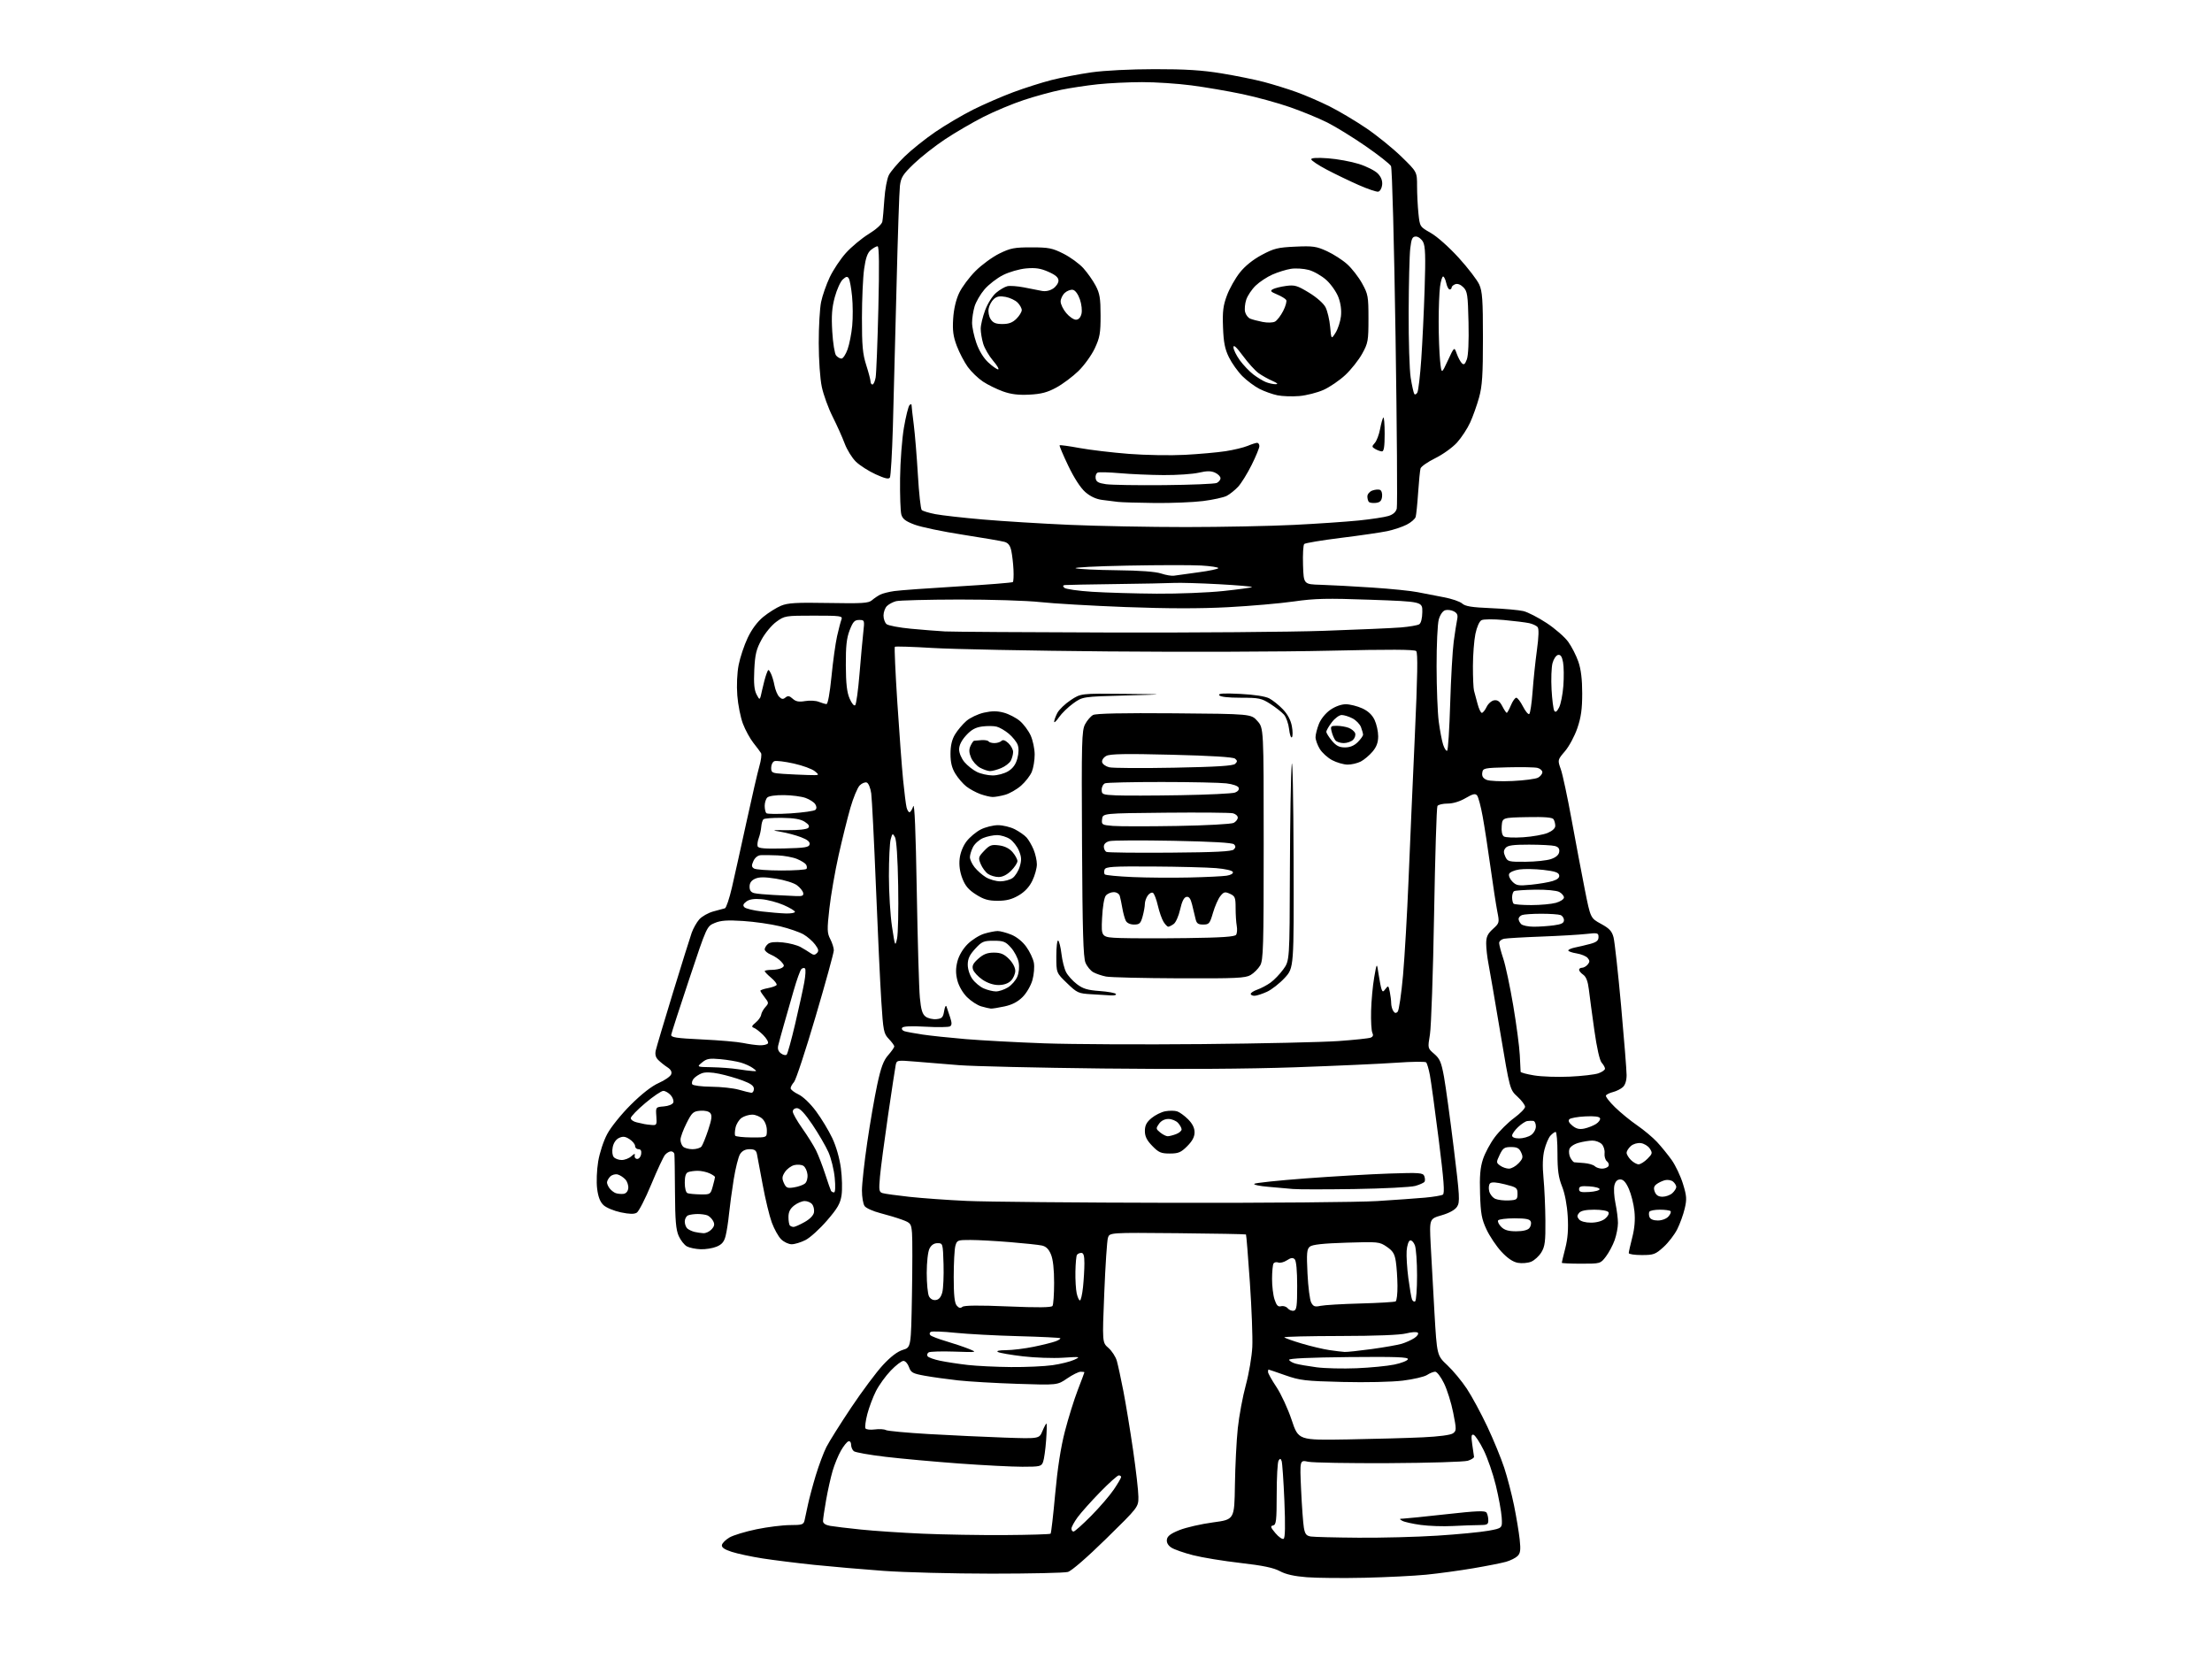 <?xml version="1.0" encoding="UTF-8" standalone="no"?>
<svg 
  version="1.1" 
  xmlns="http://www.w3.org/2000/svg" 
  xmlns:xlink="http://www.w3.org/1999/xlink" 
  xmlns:svg="http://www.w3.org/2000/svg"
  xmlns:rdf="http://www.w3.org/1999/02/22-rdf-syntax-ns#"
  xmlns:cc="http://creativecommons.org/ns#"
  xmlns:dc="http://purl.org/dc/elements/1.1/"
  viewBox="0 0 1024 768"
  width="1024"
  height="768"
>
<style>svg {background-color: white; }</style>"
<path stroke="none" fill="black" fill-rule="evenodd" d="M631.75,730.39C621.71,730.62 609.67,730.51 605.00,730.15C599.17,729.70 595.25,728.82 592.50,727.34C589.58,725.76 584.63,724.73 574.23,723.54C566.38,722.64 556.51,721.03 552.30,719.95C548.08,718.87 543.56,717.29 542.25,716.43C540.71,715.42 539.99,714.11 540.19,712.69C540.42,711.08 541.97,709.92 546.08,708.29C549.15,707.08 556.11,705.49 561.55,704.76C571.44,703.44 571.44,703.44 571.68,687.47C571.81,678.69 572.41,666.86 573.01,661.18C573.61,655.51 575.28,646.51 576.73,641.18C578.17,635.86 579.52,627.90 579.73,623.50C579.94,619.10 579.43,605.66 578.60,593.64C577.78,581.61 576.97,571.64 576.80,571.47C576.64,571.31 562.36,571.05 545.07,570.88C513.64,570.59 513.64,570.59 512.89,573.04C512.47,574.39 511.71,585.85 511.20,598.50C510.26,621.50 510.26,621.50 513.14,624.00C514.72,625.38 516.47,628.08 517.02,630.00C517.56,631.92 518.93,638.23 520.05,644.00C521.17,649.77 523.19,662.08 524.54,671.34C525.89,680.61 527.00,690.32 527.00,692.94C527.00,697.69 527.00,697.69 512.10,712.30C503.27,720.96 496.05,727.23 494.35,727.70C492.78,728.14 476.88,728.49 459.00,728.49C441.12,728.48 418.62,727.90 409.00,727.20C399.38,726.50 384.98,725.25 377.00,724.43C369.02,723.60 358.23,722.25 353.00,721.44C347.77,720.62 341.34,719.24 338.70,718.38C335.30,717.27 333.98,716.33 334.20,715.21C334.37,714.33 335.95,712.76 337.72,711.73C339.48,710.70 345.11,709.00 350.21,707.94C355.32,706.89 362.30,706.02 365.73,706.01C371.37,706.00 372.01,705.79 372.47,703.75C372.75,702.51 373.46,699.25 374.03,696.50C374.61,693.75 376.23,687.68 377.64,683.01C379.06,678.34 381.27,672.43 382.56,669.87C383.86,667.32 389.04,659.07 394.08,651.54C399.13,644.01 405.71,635.18 408.72,631.93C412.33,628.03 415.48,625.64 417.97,624.89C421.74,623.76 421.74,623.76 422.17,599.63C422.40,586.36 422.42,573.41 422.20,570.85C421.83,566.43 421.61,566.13 417.66,564.66C415.37,563.81 410.80,562.43 407.51,561.59C404.22,560.75 400.95,559.29 400.26,558.34C399.57,557.39 399.01,554.12 399.02,551.06C399.03,548.00 400.12,538.08 401.45,529.00C402.77,519.92 404.87,507.82 406.10,502.09C407.83,494.05 408.99,490.94 411.17,488.46C412.73,486.69 414.00,484.87 414.00,484.42C414.00,483.98 412.86,482.42 411.47,480.96C409.10,478.49 408.87,477.36 407.98,463.41C407.45,455.21 406.33,431.24 405.48,410.14C404.63,389.04 403.65,369.76 403.32,367.30C402.97,364.80 402.07,362.58 401.27,362.27C400.48,361.97 399.00,362.57 397.97,363.61C396.95,364.65 395.01,369.32 393.66,374.00C392.32,378.68 389.86,388.57 388.20,396.00C386.54,403.43 384.63,414.46 383.95,420.52C382.84,430.35 382.89,431.88 384.35,434.72C385.26,436.47 386.00,438.82 386.00,439.93C386.00,441.05 382.21,454.84 377.57,470.57C372.94,486.31 368.44,499.96 367.57,500.92C366.71,501.88 366.00,503.16 366.00,503.78C366.00,504.40 367.63,505.68 369.63,506.63C371.77,507.65 375.11,510.84 377.77,514.43C380.25,517.77 383.63,523.35 385.27,526.83C387.09,530.68 388.66,536.17 389.28,540.85C389.84,545.09 389.97,550.68 389.58,553.29C389.01,557.15 387.74,559.35 382.81,565.06C379.47,568.93 375.02,572.97 372.91,574.04C370.80,575.12 367.92,576.00 366.49,576.00C365.07,576.00 362.87,574.96 361.60,573.69C360.32,572.42 358.39,568.93 357.29,565.94C356.19,562.95 354.29,555.10 353.08,548.50C351.86,541.90 350.66,535.49 350.41,534.25C350.07,532.53 349.27,532.00 347.00,532.00C345.03,532.00 343.57,532.75 342.61,534.25C341.82,535.49 340.49,540.77 339.65,546.00C338.81,551.23 337.84,558.42 337.48,562.00C337.13,565.58 336.42,570.13 335.91,572.13C335.22,574.87 334.19,576.10 331.74,577.11C329.96,577.86 326.62,578.40 324.33,578.31C322.04,578.23 319.19,577.64 318.00,577.00C316.81,576.36 315.09,574.19 314.19,572.17C312.91,569.28 312.54,564.98 312.47,552.00C312.42,542.92 312.30,534.94 312.19,534.25C312.09,533.56 311.38,533.00 310.62,533.00C309.86,533.00 308.63,533.72 307.87,534.60C307.12,535.48 304.25,541.63 301.50,548.26C298.75,554.89 295.73,560.79 294.80,561.37C293.59,562.13 291.44,562.08 287.38,561.23C284.24,560.57 280.64,559.07 279.39,557.90C277.81,556.41 276.90,554.07 276.43,550.27C276.04,547.19 276.26,541.68 276.91,537.71C277.58,533.68 279.38,528.18 281.11,524.95C282.79,521.79 287.62,515.80 292.01,511.43C297.06,506.40 301.72,502.77 304.96,501.34C307.74,500.11 310.32,498.32 310.69,497.37C311.14,496.19 310.60,495.15 308.95,494.07C307.62,493.21 305.74,491.71 304.76,490.73C303.51,489.50 303.15,488.15 303.58,486.23C303.92,484.73 307.50,472.70 311.54,459.50C315.59,446.30 319.48,433.85 320.20,431.82C320.91,429.80 322.49,427.01 323.69,425.63C324.90,424.25 327.83,422.59 330.19,421.94C332.56,421.30 334.99,420.64 335.58,420.48C336.18,420.32 337.64,415.99 338.83,410.85C340.02,405.71 343.05,392.05 345.57,380.50C348.08,368.95 350.77,357.31 351.55,354.63C352.33,351.95 352.66,349.25 352.30,348.63C351.93,348.01 350.35,345.89 348.78,343.92C347.22,341.95 345.03,337.96 343.93,335.05C342.82,332.14 341.65,326.25 341.32,321.95C340.96,317.26 341.21,311.60 341.94,307.82C342.62,304.34 344.50,298.71 346.12,295.29C348.00,291.32 350.61,287.81 353.36,285.56C355.72,283.63 359.40,281.32 361.52,280.43C364.72,279.09 368.56,278.87 383.61,279.14C399.22,279.42 402.09,279.24 403.66,277.86C404.67,276.98 406.40,275.81 407.50,275.26C408.60,274.71 411.52,273.97 414.00,273.62C416.48,273.26 429.71,272.30 443.42,271.48C457.13,270.66 468.59,269.75 468.88,269.45C469.18,269.15 469.31,266.57 469.17,263.70C469.03,260.84 468.58,256.93 468.17,255.01C467.63,252.49 466.74,251.33 464.96,250.83C463.61,250.45 454.93,248.97 445.69,247.53C436.44,246.10 426.43,244.01 423.44,242.89C419.22,241.31 417.83,240.26 417.25,238.18C416.84,236.71 416.58,229.16 416.67,221.40C416.76,213.65 417.57,203.08 418.46,197.91C419.35,192.74 420.51,188.09 421.04,187.56C421.65,186.95 422.00,186.98 422.00,187.64C422.00,188.21 422.45,192.24 423.01,196.59C423.56,200.94 424.42,211.41 424.92,219.86C425.41,228.31 426.21,235.61 426.69,236.09C427.18,236.58 430.03,237.44 433.04,238.02C436.04,238.59 445.93,239.71 455.00,240.49C464.07,241.28 482.07,242.39 494.99,242.96C507.90,243.53 532.20,243.99 548.99,243.99C565.77,243.98 588.27,243.53 599.00,242.99C609.73,242.46 623.23,241.53 629.00,240.95C634.77,240.36 640.96,239.42 642.75,238.86C644.91,238.19 646.21,237.03 646.61,235.42C646.94,234.08 646.69,198.26 646.04,155.80C645.38,112.28 644.46,77.85 643.93,76.87C643.41,75.91 638.16,71.77 632.25,67.69C626.34,63.60 618.32,58.65 614.42,56.70C610.53,54.75 602.78,51.56 597.20,49.62C591.62,47.67 581.70,44.95 575.16,43.57C568.62,42.19 558.01,40.37 551.58,39.53C545.16,38.69 534.86,38.01 528.70,38.02C522.54,38.03 513.34,38.47 508.24,39.01C503.15,39.55 495.50,40.70 491.24,41.57C486.99,42.44 479.23,44.56 474.00,46.29C468.77,48.01 460.31,51.55 455.18,54.16C450.06,56.77 442.08,61.43 437.45,64.51C432.81,67.59 426.35,72.67 423.09,75.80C417.97,80.71 417.08,82.12 416.60,86.00C416.30,88.47 415.59,109.62 415.02,133.00C414.45,156.38 413.69,185.49 413.34,197.69C412.98,209.90 412.36,220.41 411.96,221.07C411.43,221.93 409.63,221.52 405.36,219.57C402.14,218.10 398.04,215.48 396.25,213.75C394.46,212.02 392.10,208.22 391.02,205.31C389.93,202.40 387.42,196.81 385.44,192.88C383.46,188.95 381.21,182.75 380.44,179.12C379.63,175.31 379.03,166.67 379.02,158.80C379.01,151.26 379.50,142.71 380.11,139.80C380.71,136.88 382.51,131.74 384.10,128.36C385.70,124.98 389.06,119.92 391.58,117.12C394.11,114.31 398.84,110.37 402.10,108.35C405.63,106.18 408.21,103.84 408.46,102.60C408.68,101.44 409.11,96.79 409.40,92.26C409.70,87.73 410.63,82.69 411.48,81.05C412.32,79.41 415.58,75.56 418.72,72.50C421.86,69.43 428.27,64.30 432.97,61.09C437.66,57.88 445.55,53.23 450.50,50.75C455.45,48.28 463.77,44.66 469.00,42.71C474.23,40.76 482.23,38.21 486.78,37.05C491.33,35.89 499.66,34.29 505.28,33.49C511.28,32.64 523.34,32.03 534.50,32.02C548.75,32.00 556.50,32.49 565.50,33.97C572.10,35.05 580.95,36.85 585.17,37.96C589.39,39.08 596.14,41.17 600.17,42.62C604.20,44.07 611.10,47.05 615.50,49.25C619.90,51.45 627.55,56.00 632.50,59.36C637.45,62.72 644.76,68.64 648.75,72.52C656.00,79.57 656.00,79.57 656.00,86.14C656.00,89.75 656.29,95.47 656.64,98.84C657.28,104.96 657.29,104.97 662.39,107.86C665.30,109.51 670.85,114.46 675.28,119.33C679.56,124.04 683.83,129.61 684.78,131.70C686.22,134.90 686.50,138.80 686.50,156.50C686.50,173.61 686.17,178.70 684.71,184.00C683.72,187.57 681.86,192.80 680.57,195.62C679.28,198.44 676.55,202.59 674.51,204.86C672.46,207.13 667.92,210.39 664.42,212.11C660.92,213.84 657.85,215.98 657.60,216.87C657.35,217.77 656.85,222.78 656.50,228.00C656.15,233.22 655.63,238.30 655.36,239.27C655.08,240.24 653.20,241.87 651.18,242.89C649.15,243.92 645.12,245.26 642.21,245.88C639.29,246.49 629.64,247.90 620.75,249.00C611.87,250.10 604.22,251.38 603.76,251.84C603.30,252.30 603.05,256.69 603.21,261.59C603.50,270.50 603.50,270.50 611.50,270.72C615.90,270.85 626.58,271.42 635.23,272.00C643.89,272.57 653.34,273.53 656.23,274.13C659.13,274.73 664.54,275.77 668.26,276.46C671.97,277.14 675.85,278.46 676.87,279.38C678.30,280.68 681.33,281.17 690.11,281.53C696.38,281.79 703.17,282.40 705.22,282.89C707.26,283.38 712.10,285.86 715.98,288.42C719.86,290.97 724.35,294.88 725.96,297.10C727.57,299.33 729.69,303.47 730.67,306.32C731.89,309.87 732.45,314.49 732.45,321.00C732.45,328.25 731.92,332.06 730.19,337.11C728.95,340.75 726.37,345.54 724.47,347.76C721.02,351.80 721.02,351.80 722.56,356.15C723.40,358.54 725.65,369.05 727.55,379.50C729.46,389.95 732.20,404.47 733.65,411.77C736.29,425.03 736.29,425.03 741.15,427.68C745.02,429.78 746.20,431.05 746.95,433.91C747.47,435.89 749.05,450.15 750.45,465.60C751.85,481.06 753.00,495.50 753.00,497.70C753.00,500.23 752.36,502.27 751.25,503.27C750.29,504.13 748.26,505.15 746.74,505.53C745.22,505.91 743.74,506.62 743.44,507.10C743.14,507.58 745.03,510.04 747.63,512.57C750.23,515.10 754.86,518.89 757.93,520.99C760.99,523.09 765.11,526.54 767.08,528.65C769.05,530.77 772.10,534.52 773.87,537.00C775.63,539.47 777.97,544.41 779.08,547.99C780.82,553.63 780.93,555.14 779.90,559.49C779.26,562.25 777.70,566.55 776.44,569.06C775.18,571.57 772.32,575.29 770.07,577.31C766.33,580.70 765.50,581.00 760.00,581.00C756.70,581.00 754.00,580.59 754.00,580.08C754.00,579.58 754.73,576.32 755.62,572.85C756.71,568.58 757.04,564.63 756.62,560.67C756.29,557.45 755.13,552.83 754.06,550.41C752.68,547.28 751.52,546.00 750.08,546.00C748.70,546.00 747.82,546.87 747.36,548.70C746.99,550.19 747.20,553.93 747.84,557.01C748.48,560.10 749.00,564.22 749.00,566.18C749.00,568.14 748.32,571.69 747.48,574.06C746.64,576.42 744.82,579.86 743.43,581.68C740.90,585.00 740.90,585.00 731.95,585.00C727.03,585.00 723.00,584.81 723.00,584.58C723.00,584.35 723.73,581.31 724.62,577.83C725.77,573.34 726.10,569.03 725.74,563.00C725.42,557.75 724.42,552.48 723.11,549.21C721.46,545.07 721.00,541.77 721.00,533.96C721.00,528.48 720.62,524.00 720.15,524.00C719.69,524.00 718.60,524.79 717.73,525.75C716.86,526.71 715.61,529.65 714.95,532.28C714.14,535.52 714.00,539.72 714.53,545.28C714.96,549.80 715.36,558.67 715.41,565.00C715.49,574.72 715.20,577.00 713.56,579.71C712.49,581.47 710.36,583.44 708.83,584.07C707.28,584.71 704.50,584.94 702.62,584.59C700.34,584.16 697.82,582.44 695.01,579.40C692.71,576.90 689.62,572.30 688.16,569.18C685.90,564.35 685.45,561.87 685.16,552.67C684.90,544.52 685.23,540.57 686.50,536.67C687.42,533.83 689.90,529.20 692.02,526.39C694.13,523.58 698.14,519.60 700.93,517.55C703.72,515.50 706.00,513.17 706.00,512.36C706.00,511.56 704.42,509.45 702.48,507.67C698.96,504.45 698.96,504.45 694.53,477.98C692.09,463.41 689.62,449.08 689.05,446.11C688.47,443.15 688.00,438.96 688.00,436.81C688.00,433.70 688.64,432.30 691.10,430.06C694.15,427.27 694.17,427.16 693.13,421.87C692.55,418.92 691.14,409.75 690.00,401.50C688.86,393.25 687.23,382.68 686.38,378.01C685.54,373.34 684.37,368.94 683.79,368.24C682.95,367.23 681.84,367.49 678.44,369.48C675.78,371.04 672.61,372.00 670.13,372.00C667.92,372.00 665.81,372.50 665.43,373.12C665.04,373.74 664.35,396.35 663.88,423.37C663.41,450.39 662.54,475.37 661.96,478.88C660.90,485.27 660.90,485.27 663.95,487.88C666.54,490.10 667.24,491.74 668.47,498.50C669.26,502.90 671.30,517.70 672.98,531.40C675.76,554.00 675.90,556.51 674.51,558.62C673.55,560.10 670.93,561.55 667.35,562.59C661.72,564.22 661.72,564.22 662.29,575.86C662.61,582.26 663.40,596.50 664.04,607.50C665.21,627.50 665.21,627.50 670.02,632.00C672.66,634.48 676.73,639.38 679.06,642.91C681.39,646.43 685.64,654.31 688.52,660.41C691.39,666.51 694.92,675.10 696.36,679.50C697.80,683.90 699.85,691.77 700.91,697.00C701.97,702.23 703.13,709.24 703.50,712.60C704.03,717.50 703.84,719.01 702.55,720.31C701.66,721.20 699.26,722.40 697.22,722.99C695.17,723.57 688.33,724.93 682.00,726.00C675.67,727.08 665.89,728.41 660.25,728.97C654.62,729.52 641.79,730.16 631.75,730.39zM594.23,712.36C594.94,711.92 595.05,706.25 594.58,694.77C594.19,685.45 593.61,677.16 593.30,676.33C592.83,675.11 592.56,675.08 591.88,676.17C591.41,676.90 591.02,683.88 591.02,691.68C591.00,704.04 590.79,705.89 589.35,706.18C587.98,706.45 588.16,707.04 590.44,709.75C591.95,711.54 593.65,712.71 594.23,712.36zM628.85,711.85C639.49,711.93 655.92,711.51 665.35,710.90C674.78,710.30 685.42,709.28 689.00,708.63C695.50,707.45 695.50,707.45 695.18,702.47C695.00,699.74 693.79,693.07 692.47,687.65C691.16,682.24 688.60,674.84 686.79,671.22C684.98,667.60 682.90,664.44 682.17,664.21C681.13,663.87 680.99,664.83 681.54,668.64C681.92,671.31 682.30,673.90 682.37,674.39C682.44,674.87 681.15,675.70 679.50,676.22C677.85,676.74 661.42,677.24 643.00,677.33C624.58,677.42 607.74,677.13 605.59,676.68C601.69,675.85 601.69,675.85 602.32,689.68C602.67,697.28 603.25,705.16 603.60,707.20C604.12,710.20 604.73,710.97 606.87,711.30C608.32,711.52 618.21,711.77 628.85,711.85zM465.17,710.63C476.54,710.56 486.07,710.27 486.35,709.99C486.63,709.71 487.58,701.44 488.47,691.62C489.55,679.78 491.06,670.01 492.97,662.63C494.55,656.51 497.23,647.91 498.92,643.52C500.62,639.14 502.00,635.42 502.00,635.27C502.00,635.12 501.21,635.01 500.25,635.02C499.29,635.03 496.48,636.43 494.00,638.13C489.50,641.23 489.50,641.23 471.00,640.62C460.82,640.29 448.45,639.57 443.50,639.02C438.55,638.47 431.64,637.51 428.15,636.88C422.51,635.86 421.69,635.42 420.80,632.87C420.25,631.29 419.10,630.00 418.23,630.00C417.37,630.00 414.72,632.02 412.35,634.50C409.97,636.97 406.90,641.24 405.51,643.98C404.12,646.72 402.32,651.51 401.51,654.61C400.70,657.72 400.32,660.70 400.65,661.24C400.99,661.79 402.93,662.00 404.96,661.73C407.00,661.46 409.31,661.59 410.08,662.02C410.86,662.45 419.82,663.28 430.00,663.87C440.18,664.45 455.83,665.19 464.79,665.50C481.08,666.06 481.08,666.06 482.55,662.53C483.36,660.59 484.21,659.00 484.44,659.00C484.66,659.00 484.59,662.49 484.28,666.75C483.97,671.01 483.34,675.51 482.88,676.75C482.11,678.85 481.46,679.00 473.27,679.00C468.45,679.00 455.27,678.32 444.00,677.50C432.73,676.67 417.43,675.29 410.00,674.41C402.57,673.54 395.94,672.36 395.25,671.79C394.56,671.22 394.00,669.87 394.00,668.79C394.00,667.67 393.46,667.01 392.75,667.24C392.06,667.47 390.49,669.42 389.27,671.58C388.04,673.73 386.32,677.94 385.44,680.91C384.57,683.89 383.21,689.97 382.43,694.41C381.64,698.86 381.00,703.24 381.00,704.14C381.00,705.20 382.14,705.98 384.25,706.36C386.04,706.68 392.45,707.45 398.50,708.07C404.55,708.70 417.38,709.56 427.00,709.98C436.62,710.41 453.80,710.70 465.17,710.63zM496.97,709.00C497.50,709.00 501.16,705.74 505.10,701.76C509.05,697.78 513.79,692.27 515.64,689.52C517.49,686.77 519.00,684.18 519.00,683.76C519.00,683.34 518.51,683.00 517.91,683.00C517.31,683.00 513.41,686.49 509.26,690.75C505.10,695.01 500.42,700.26 498.85,702.40C497.28,704.55 496.00,706.91 496.00,707.65C496.00,708.39 496.43,709.00 496.97,709.00zM672.50,706.44C668.10,706.68 661.42,706.45 657.65,705.93C653.88,705.41 650.06,704.55 649.15,704.02C647.70,703.18 647.74,703.06 649.50,703.02C650.60,703.00 659.57,702.08 669.44,700.99C683.68,699.40 687.54,699.25 688.17,700.25C688.61,700.94 688.98,702.51 688.98,703.75C689.00,705.73 688.49,706.00 684.75,706.01C682.41,706.01 676.90,706.21 672.50,706.44zM623.79,666.35C636.28,666.13 651.99,665.70 658.69,665.38C666.11,665.03 671.57,664.31 672.63,663.53C674.27,662.33 674.27,661.78 672.74,654.01C671.85,649.47 669.93,643.34 668.48,640.38C667.04,637.42 665.20,635.00 664.39,635.00C663.59,635.00 661.89,635.68 660.61,636.52C659.34,637.35 654.29,638.53 649.40,639.13C644.33,639.75 632.33,640.02 621.50,639.75C604.22,639.33 601.82,639.05 595.00,636.65C590.88,635.20 587.39,634.01 587.25,634.01C587.11,634.00 587.00,634.51 587.00,635.12C587.00,635.74 588.76,638.88 590.91,642.10C593.06,645.33 596.23,652.19 597.95,657.35C601.08,666.74 601.08,666.74 623.79,666.35zM628.00,633.40C634.33,633.14 642.17,632.38 645.42,631.71C648.68,631.04 651.53,629.93 651.76,629.23C652.09,628.23 646.44,628.02 624.34,628.23C606.39,628.41 596.60,628.86 596.77,629.50C596.92,630.05 598.27,630.85 599.77,631.27C601.27,631.69 605.65,632.45 609.50,632.96C613.35,633.46 621.67,633.66 628.00,633.40zM468.00,632.85C474.88,632.91 483.54,632.52 487.25,631.98C490.96,631.45 495.46,630.33 497.25,629.50C500.37,628.05 500.16,628.01 492.08,628.53C487.46,628.83 479.13,628.54 473.58,627.89C468.04,627.24 462.82,626.34 462.00,625.89C461.05,625.37 462.45,625.05 465.79,625.03C468.70,625.01 474.48,624.30 478.63,623.44C482.78,622.58 487.33,621.45 488.73,620.91C490.13,620.38 491.08,619.74 490.83,619.50C490.58,619.25 481.86,618.83 471.44,618.55C461.02,618.28 447.87,617.57 442.22,616.99C436.57,616.40 431.46,616.21 430.88,616.57C430.26,616.96 430.19,617.59 430.72,618.12C431.22,618.62 434.52,619.88 438.06,620.92C441.60,621.97 446.30,623.55 448.50,624.44C452.50,626.06 452.49,626.06 441.79,625.70C435.90,625.50 430.56,625.66 429.91,626.05C429.27,626.45 429.03,627.25 429.39,627.82C429.74,628.40 432.39,629.35 435.27,629.94C438.15,630.54 443.88,631.41 448.00,631.88C452.12,632.35 461.12,632.79 468.00,632.85zM622.50,625.86C623.60,625.91 629.23,625.31 635.00,624.52C640.77,623.73 647.02,622.63 648.87,622.08C650.73,621.52 653.36,620.34 654.73,619.44C656.11,618.54 656.83,617.43 656.36,616.96C655.88,616.48 653.50,616.62 651.00,617.27C648.15,618.01 636.94,618.45 620.35,618.47C605.96,618.49 594.36,618.77 594.56,619.09C594.76,619.42 598.39,620.71 602.62,621.97C606.86,623.23 612.61,624.59 615.41,625.00C618.21,625.41 621.40,625.80 622.50,625.86zM598.91,606.77C600.25,606.51 600.50,604.71 600.50,595.28C600.50,588.22 600.08,583.67 599.36,582.95C598.50,582.10 597.59,582.22 595.75,583.43C594.39,584.32 592.59,584.78 591.74,584.45C590.90,584.13 589.91,584.34 589.55,584.92C589.19,585.50 588.88,588.68 588.87,591.98C588.85,595.28 589.37,599.60 590.03,601.58C590.94,604.34 591.64,605.06 593.07,604.69C594.09,604.42 595.46,604.85 596.12,605.65C596.78,606.44 598.03,606.95 598.91,606.77zM445.52,604.98C446.37,604.28 453.14,604.21 466.64,604.78C480.42,605.37 486.72,605.30 487.23,604.56C487.64,603.98 487.98,599.17 487.98,593.87C487.99,587.61 487.48,583.01 486.52,580.71C485.48,578.20 484.23,577.00 482.27,576.58C480.75,576.25 474.10,575.55 467.50,575.01C460.90,574.47 452.70,574.02 449.27,574.02C443.32,574.00 443.00,574.12 442.27,576.75C441.85,578.26 441.51,584.72 441.50,591.10C441.50,599.50 441.88,603.15 442.88,604.36C443.87,605.55 444.62,605.73 445.52,604.98zM611.34,604.51C613.08,604.14 621.40,603.64 629.84,603.42C638.27,603.19 645.58,602.76 646.09,602.45C646.59,602.14 646.97,598.87 646.93,595.19C646.89,591.51 646.55,586.49 646.18,584.04C645.63,580.43 644.83,579.12 642.00,577.18C638.59,574.85 638.09,574.80 623.25,575.27C612.47,575.61 607.52,576.15 606.36,577.11C604.96,578.28 604.81,580.08 605.28,589.64C605.58,595.78 606.36,601.80 607.00,603.00C607.98,604.83 608.71,605.08 611.34,604.51zM655.10,602.44C655.60,602.13 656.00,596.76 656.00,590.51C656.00,584.25 655.55,577.94 654.99,576.48C654.44,575.03 653.43,574.02 652.74,574.25C652.06,574.47 651.36,576.62 651.18,579.03C651.01,581.43 651.36,587.15 651.97,591.72C652.58,596.30 653.33,600.71 653.65,601.52C653.96,602.33 654.61,602.74 655.10,602.44zM433.26,601.81C434.70,601.60 435.65,600.45 436.23,598.22C436.69,596.42 436.94,590.57 436.79,585.22C436.50,575.63 436.47,575.50 434.03,575.50C432.40,575.50 431.13,576.35 430.29,578.00C429.56,579.44 429.02,584.22 429.01,589.32C429.01,594.16 429.48,599.03 430.07,600.13C430.73,601.37 431.94,602.00 433.26,601.81zM499.94,602.00C500.36,602.00 501.00,599.23 501.36,595.85C501.71,592.47 502.00,587.52 502.00,584.85C502.00,581.29 501.62,580.00 500.56,580.00C499.77,580.00 498.86,580.42 498.54,580.94C498.22,581.45 497.91,584.94 497.84,588.69C497.77,592.43 498.04,596.96 498.44,598.75C498.83,600.54 499.51,602.00 499.94,602.00zM325.60,570.88C326.75,570.95 328.47,570.14 329.42,569.08C330.76,567.60 330.92,566.72 330.11,565.20C329.53,564.12 328.33,562.96 327.45,562.62C326.56,562.28 324.56,562.00 323.00,562.00C321.44,562.00 319.45,562.27 318.58,562.61C317.71,562.94 317.00,564.24 317.00,565.48C317.00,566.73 317.56,568.21 318.25,568.77C318.94,569.33 320.40,570.01 321.50,570.28C322.60,570.55 324.44,570.82 325.60,570.88zM701.88,570.00C704.97,570.00 707.21,569.46 707.99,568.51C708.67,567.69 708.96,566.34 708.64,565.51C708.20,564.36 706.39,564.00 701.09,564.00C697.26,564.00 693.85,564.43 693.52,564.96C693.20,565.49 693.84,566.84 694.96,567.96C696.46,569.46 698.30,570.00 701.88,570.00zM367.42,567.98C368.01,567.97 370.30,566.95 372.50,565.71C375.01,564.29 376.62,562.60 376.83,561.17C377.01,559.92 376.61,558.24 375.95,557.44C375.29,556.65 373.75,556.00 372.51,556.00C371.28,556.00 369.08,556.93 367.63,558.07C365.75,559.55 365.00,561.07 365.00,563.41C365.00,565.20 365.30,566.97 365.67,567.33C366.03,567.70 366.82,567.99 367.42,567.98zM736.51,566.00C739.16,566.00 741.64,565.30 743.05,564.16C744.33,563.12 745.01,561.82 744.60,561.16C744.19,560.49 741.40,560.00 738.06,560.00C734.11,560.00 731.85,560.48 731.00,561.50C730.01,562.70 730.01,563.30 731.00,564.50C731.75,565.40 733.94,566.00 736.51,566.00zM767.45,565.00C769.32,565.00 771.39,564.23 772.35,563.17C773.26,562.16 773.70,561.04 773.34,560.67C772.97,560.30 770.74,560.00 768.39,560.00C766.04,560.00 763.87,560.41 763.56,560.91C763.25,561.41 763.27,562.54 763.60,563.41C763.99,564.41 765.41,565.00 767.45,565.00zM543.00,556.82C586.73,556.90 629.25,556.53 637.50,556.01C645.75,555.49 655.70,554.78 659.61,554.43C663.52,554.08 667.27,553.45 667.93,553.04C668.87,552.47 668.42,546.56 666.02,527.51C664.30,513.88 662.46,500.44 661.93,497.65C661.40,494.86 660.63,492.23 660.20,491.80C659.78,491.38 653.60,491.45 646.47,491.96C639.34,492.47 618.20,493.42 599.50,494.08C577.60,494.84 545.93,495.04 510.50,494.64C480.25,494.30 450.32,493.60 444.00,493.10C437.68,492.59 428.59,491.85 423.80,491.45C415.19,490.74 415.10,490.76 414.63,493.12C414.37,494.43 412.77,504.95 411.08,516.50C409.39,528.05 407.72,540.71 407.37,544.64C406.80,551.08 406.92,551.84 408.62,552.34C409.65,552.65 415.23,553.42 421.00,554.05C426.77,554.68 438.70,555.54 447.50,555.94C456.30,556.35 499.27,556.75 543.00,556.82zM698.50,555.71C702.20,555.52 702.50,555.28 702.50,552.60C702.50,549.90 702.10,549.60 696.65,548.25C692.64,547.25 690.49,547.11 689.78,547.82C689.21,548.39 689.04,550.03 689.40,551.47C689.76,552.91 691.06,554.50 692.28,555.00C693.50,555.51 696.30,555.83 698.50,555.71zM769.64,554.00C771.13,554.00 773.17,553.26 774.17,552.35C775.18,551.43 776.00,550.14 776.00,549.47C776.00,548.80 775.33,547.69 774.51,547.01C773.70,546.33 772.01,546.03 770.76,546.34C769.52,546.66 767.75,547.50 766.84,548.21C765.61,549.16 765.41,550.08 766.06,551.75C766.67,553.31 767.76,554.00 769.64,554.00zM288.50,552.69C289.76,552.57 290.62,551.64 290.83,550.17C291.01,548.88 290.42,547.02 289.52,546.02C288.61,545.02 286.99,543.97 285.92,543.69C284.84,543.41 283.30,543.85 282.48,544.66C281.67,545.48 281.00,546.70 281.00,547.38C281.00,548.06 281.56,549.33 282.25,550.19C282.94,551.06 284.18,552.02 285.00,552.32C285.82,552.63 287.40,552.79 288.50,552.69zM324.20,552.92C328.81,553.00 328.93,552.92 329.95,549.25C330.52,547.19 330.99,545.23 330.99,544.91C331.00,544.59 329.85,543.80 328.45,543.16C327.05,542.52 324.61,542.00 323.03,542.00C321.46,542.00 319.45,542.27 318.58,542.61C317.48,543.03 317.00,544.52 317.00,547.52C317.00,550.04 317.52,552.04 318.25,552.34C318.94,552.62 321.62,552.88 324.20,552.92zM386.09,552.00C386.68,552.00 386.81,549.38 386.42,545.25C386.07,541.54 384.76,536.19 383.50,533.36C382.24,530.54 378.90,524.80 376.08,520.61C372.59,515.45 370.31,513.00 368.97,513.00C367.85,513.00 367.00,513.67 367.00,514.57C367.00,515.43 368.97,518.92 371.38,522.32C373.79,525.72 376.65,530.30 377.74,532.50C378.83,534.70 380.75,539.65 382.00,543.50C383.25,547.35 384.46,550.84 384.69,551.25C384.93,551.66 385.55,552.00 386.09,552.00zM735.75,551.80C738.36,551.64 740.50,551.05 740.50,550.50C740.50,549.95 738.36,549.36 735.75,549.20C731.92,548.95 731.00,549.20 731.00,550.50C731.00,551.80 731.92,552.05 735.75,551.80zM627.00,550.44C613.52,550.64 600.70,550.64 598.50,550.42C596.30,550.20 591.19,549.75 587.15,549.41C583.10,549.08 580.17,548.45 580.65,548.02C581.12,547.59 591.85,546.46 604.50,545.51C617.15,544.57 634.52,543.56 643.09,543.27C657.20,542.80 658.75,542.91 659.35,544.46C659.71,545.41 659.76,546.57 659.47,547.05C659.17,547.53 657.26,548.41 655.21,548.99C653.17,549.58 640.48,550.23 627.00,550.44zM367.62,549.67C369.58,549.36 371.84,548.55 372.64,547.88C373.48,547.18 373.98,545.41 373.80,543.69C373.64,542.04 372.78,540.25 371.90,539.70C371.03,539.15 369.12,539.00 367.67,539.37C366.21,539.73 364.28,541.17 363.37,542.56C362.01,544.63 361.93,545.55 362.89,547.67C363.93,549.93 364.51,550.18 367.62,549.67zM698.52,541.00C699.69,541.00 701.70,539.88 702.99,538.51C705.00,536.37 705.17,535.67 704.19,533.51C703.28,531.52 702.31,531.00 699.51,531.00C696.43,531.00 695.74,531.47 694.25,534.59C692.61,538.05 692.61,538.24 694.46,539.59C695.52,540.37 697.34,541.00 698.52,541.00zM741.64,541.00C742.87,541.00 744.20,540.48 744.59,539.85C744.99,539.21 744.67,538.20 743.90,537.60C743.13,536.99 742.64,535.32 742.80,533.88C742.97,532.42 742.38,530.53 741.48,529.63C740.59,528.73 738.65,528.00 737.18,528.01C735.71,528.01 732.84,528.47 730.81,529.04C728.63,529.64 726.86,530.86 726.50,531.99C726.17,533.06 726.38,534.84 726.98,535.96C727.58,537.08 728.39,538.03 728.79,538.06C729.18,538.09 731.21,538.25 733.30,538.41C735.39,538.57 737.62,539.22 738.25,539.85C738.88,540.48 740.41,541.00 741.64,541.00zM758.55,539.00C759.40,539.00 761.24,537.85 762.64,536.45C764.97,534.12 765.06,533.72 763.73,531.70C762.93,530.49 761.05,529.35 759.55,529.18C757.97,528.99 756.02,529.58 754.91,530.58C753.86,531.53 753.00,532.92 753.00,533.65C753.00,534.39 753.90,535.90 755.00,537.00C756.10,538.10 757.70,539.00 758.55,539.00zM287.79,537.00C289.20,537.00 291.20,536.23 292.25,535.28C293.75,533.92 294.08,533.87 293.82,535.03C293.65,535.84 294.18,536.50 295.00,536.50C295.82,536.50 296.64,535.49 296.82,534.25C297.03,532.74 296.63,532.00 295.57,532.00C294.71,532.00 294.00,531.34 294.00,530.52C294.00,529.71 292.86,528.30 291.46,527.38C289.49,526.09 288.40,525.95 286.60,526.77C285.16,527.43 284.04,529.05 283.64,531.06C283.26,532.95 283.46,534.85 284.12,535.64C284.74,536.39 286.39,537.00 287.79,537.00zM541.52,534.00C537.47,534.00 536.37,533.52 533.42,530.48C530.89,527.88 530.00,526.08 530.00,523.57C530.00,521.02 530.75,519.54 533.03,517.63C534.70,516.23 537.58,514.79 539.44,514.44C541.30,514.10 543.76,514.11 544.90,514.47C546.04,514.83 548.33,516.48 549.99,518.14C552.01,520.16 553.00,522.15 553.00,524.18C553.00,526.28 551.97,528.23 549.60,530.60C546.70,533.50 545.51,534.00 541.52,534.00zM320.58,532.00C322.33,532.00 324.20,531.44 324.74,530.75C325.28,530.06 326.68,526.62 327.85,523.09C329.48,518.16 329.71,516.36 328.82,515.29C328.13,514.45 326.26,514.02 324.11,514.20C320.91,514.47 320.29,515.04 317.80,520.00C316.28,523.02 315.03,526.42 315.02,527.55C315.01,528.68 315.54,530.14 316.20,530.80C316.86,531.46 318.83,532.00 320.58,532.00zM347.90,526.56C355.00,526.61 355.00,526.61 355.00,523.31C355.00,521.33 354.19,519.19 353.00,518.00C351.90,516.90 349.75,516.00 348.22,516.00C346.69,516.00 344.48,516.68 343.30,517.50C342.12,518.33 340.86,520.34 340.51,521.98C340.15,523.61 340.07,525.30 340.33,525.73C340.59,526.15 344.00,526.53 347.90,526.56zM703.28,527.00C705.08,527.00 707.56,526.30 708.78,525.44C710.04,524.56 711.00,522.83 711.00,521.44C711.00,520.10 710.44,518.95 709.75,518.88C709.06,518.82 707.83,518.85 707.00,518.97C706.17,519.08 704.26,520.34 702.75,521.77C701.24,523.20 700.00,524.96 700.00,525.69C700.00,526.50 701.24,527.00 703.28,527.00zM540.55,526.00C541.27,526.00 543.02,525.56 544.43,525.02C545.85,524.49 547.00,523.51 547.00,522.85C547.00,522.20 546.26,520.83 545.35,519.83C544.43,518.82 542.44,518.00 540.90,518.00C539.15,518.00 537.52,518.83 536.53,520.25C535.04,522.35 535.08,522.62 537.08,524.25C538.26,525.21 539.82,526.00 540.55,526.00zM733.41,522.45C735.11,522.09 737.54,521.14 738.81,520.34C740.08,519.53 740.94,518.34 740.71,517.69C740.43,516.89 738.17,516.60 733.89,516.81C730.38,516.98 727.05,517.57 726.50,518.13C725.83,518.81 726.30,519.79 727.91,521.11C729.69,522.57 731.14,522.92 733.41,522.45zM301.70,520.79C303.99,520.98 304.13,520.71 303.84,516.75C303.53,512.50 303.53,512.50 307.32,512.19C309.50,512.01 311.35,511.25 311.68,510.40C311.99,509.59 311.44,508.04 310.47,506.96C309.49,505.88 307.96,505.00 307.06,505.00C306.17,505.00 302.41,507.54 298.72,510.65C295.02,513.75 292.00,516.89 292.00,517.63C292.00,518.36 293.24,519.23 294.75,519.57C296.26,519.90 297.89,520.27 298.38,520.38C298.86,520.49 300.36,520.68 301.70,520.79zM347.75,505.87C348.44,505.94 349.00,505.13 349.00,504.07C349.00,502.66 347.59,501.62 343.75,500.19C340.86,499.11 335.99,497.71 332.91,497.08C329.29,496.33 326.46,496.25 324.87,496.86C323.52,497.37 321.84,498.49 321.12,499.35C320.41,500.21 320.12,501.38 320.47,501.96C320.83,502.53 324.79,503.04 329.31,503.08C333.81,503.12 339.52,503.74 342.00,504.45C344.48,505.16 347.06,505.80 347.75,505.87zM726.68,498.41C732.28,498.16 738.24,497.46 739.93,496.88C741.62,496.29 743.00,495.32 743.00,494.73C743.00,494.14 742.31,492.90 741.47,491.97C740.53,490.93 739.23,485.19 738.06,476.89C737.02,469.53 735.88,461.05 735.53,458.05C735.08,454.31 734.27,452.18 732.94,451.24C731.87,450.50 731.00,449.46 731.00,448.94C731.00,448.42 731.62,448.00 732.38,448.00C733.14,448.00 734.32,447.32 735.00,446.50C735.99,445.30 735.99,444.70 734.99,443.49C734.30,442.66 732.00,441.70 729.87,441.36C727.74,441.02 726.00,440.41 726.00,440.00C726.00,439.59 727.44,438.96 729.20,438.61C730.95,438.26 734.10,437.51 736.20,436.95C739.07,436.17 740.00,435.41 740.00,433.82C740.00,431.86 739.63,431.76 734.25,432.36C731.09,432.72 721.75,433.26 713.50,433.57C705.25,433.87 697.49,434.33 696.25,434.58C695.01,434.83 694.00,435.72 694.00,436.55C694.00,437.38 694.86,440.64 695.91,443.78C696.96,446.93 699.04,456.70 700.52,465.50C702.01,474.30 703.37,484.65 703.56,488.50C703.74,492.35 703.91,495.80 703.94,496.16C703.97,496.53 706.81,497.29 710.25,497.85C713.69,498.42 721.08,498.67 726.68,498.41zM348.50,495.83C350.48,495.94 350.48,495.92 348.55,494.46C347.47,493.65 345.00,492.51 343.05,491.93C341.10,491.35 336.80,490.62 333.50,490.32C328.39,489.85 327.13,490.08 325.00,491.85C322.50,493.93 322.50,493.93 329.50,494.05C333.35,494.12 338.75,494.53 341.50,494.95C344.25,495.38 347.40,495.78 348.50,495.83zM364.17,488.23C364.60,487.80 366.37,481.39 368.11,473.98C369.85,466.56 371.75,457.92 372.32,454.77C372.90,451.62 373.06,448.72 372.67,448.34C372.28,447.95 371.52,448.08 370.97,448.63C370.42,449.18 368.82,453.65 367.41,458.57C366.01,463.48 363.96,470.65 362.85,474.50C361.75,478.35 360.59,482.58 360.28,483.91C359.88,485.56 360.28,486.73 361.55,487.66C362.56,488.40 363.74,488.66 364.17,488.23zM351.69,483.89C353.45,483.95 355.16,483.55 355.51,482.99C355.85,482.43 354.86,480.71 353.31,479.15C351.75,477.60 349.81,476.09 348.99,475.81C347.80,475.39 347.96,474.91 349.80,473.39C351.07,472.35 352.22,470.73 352.35,469.80C352.49,468.86 353.37,467.24 354.32,466.20C355.94,464.41 355.92,464.17 354.02,461.75C352.91,460.34 352.00,458.94 352.00,458.64C352.00,458.34 353.58,457.79 355.51,457.43C357.44,457.07 359.24,456.42 359.51,455.98C359.78,455.54 358.65,454.05 357.00,452.66C355.35,451.27 354.00,449.88 354.00,449.56C354.00,449.25 355.46,448.99 357.25,448.98C359.04,448.98 361.16,448.55 361.96,448.05C363.22,447.25 363.17,446.85 361.64,445.15C360.66,444.07 358.54,442.64 356.93,441.97C355.32,441.30 354.00,440.19 354.00,439.50C354.00,438.81 354.68,437.68 355.52,436.98C356.53,436.14 358.82,435.91 362.41,436.28C365.36,436.58 369.06,437.55 370.64,438.43C372.21,439.31 374.28,440.57 375.22,441.24C376.58,442.19 377.21,442.19 378.17,441.23C379.14,440.26 378.96,439.42 377.34,437.25C376.21,435.74 373.82,433.64 372.01,432.58C370.21,431.53 365.31,429.83 361.12,428.81C356.93,427.79 349.23,426.68 344.00,426.35C336.65,425.88 333.68,426.09 330.85,427.28C327.21,428.81 327.21,428.81 319.09,453.16C314.62,466.54 310.86,478.18 310.73,479.00C310.54,480.25 312.93,480.61 325.00,481.19C332.98,481.56 341.52,482.30 344.00,482.83C346.48,483.35 349.94,483.83 351.69,483.89zM556.50,483.34C584.00,483.09 612.43,482.45 619.69,481.93C626.94,481.41 633.61,480.71 634.50,480.36C635.60,479.94 635.86,479.23 635.31,478.12C634.86,477.23 634.60,472.68 634.72,468.00C634.84,463.32 635.48,456.35 636.15,452.50C637.37,445.50 637.37,445.50 638.19,451.00C638.65,454.02 639.27,457.18 639.58,458.00C640.06,459.28 640.34,459.24 641.44,457.73C642.63,456.13 642.80,456.25 643.37,459.11C643.72,460.84 644.01,463.21 644.02,464.38C644.02,465.54 644.45,467.17 644.97,467.99C645.66,469.07 646.22,469.18 647.01,468.39C647.61,467.79 648.73,460.14 649.51,451.40C650.28,442.65 651.42,422.90 652.05,407.50C652.68,392.10 653.98,362.18 654.95,341.00C656.23,312.92 656.41,302.21 655.60,301.41C654.82,300.64 643.32,300.59 615.50,301.23C594.05,301.73 547.70,301.88 512.50,301.56C477.30,301.25 440.90,300.53 431.62,299.96C422.33,299.40 414.51,299.15 414.25,299.42C413.98,299.69 414.50,311.29 415.40,325.20C416.30,339.12 417.50,355.23 418.07,361.00C418.65,366.77 419.36,372.51 419.67,373.75C419.97,374.99 420.58,376.00 421.03,376.00C421.47,376.00 422.25,374.76 422.76,373.25C423.37,371.43 423.92,384.63 424.40,412.50C424.80,435.60 425.44,457.80 425.83,461.84C426.37,467.48 426.99,469.52 428.52,470.64C429.61,471.44 431.85,471.96 433.50,471.79C436.07,471.54 436.58,471.00 437.08,468.00C437.41,466.02 437.88,465.15 438.18,466.00C438.46,466.82 439.21,469.05 439.84,470.95C440.70,473.57 440.69,474.57 439.79,475.13C439.13,475.53 434.03,475.61 428.45,475.29C421.72,474.91 418.07,475.08 417.63,475.79C417.27,476.37 417.76,477.10 418.74,477.39C419.71,477.69 423.43,478.37 427.00,478.91C430.57,479.45 439.57,480.40 447.00,481.03C454.43,481.65 470.85,482.54 483.50,482.99C496.15,483.44 529.00,483.60 556.50,483.34zM458.70,466.91C458.04,466.86 456.04,466.40 454.26,465.88C452.47,465.37 449.50,463.43 447.65,461.59C445.66,459.59 443.85,456.45 443.19,453.85C442.39,450.65 442.39,448.30 443.21,445.08C443.90,442.36 445.71,439.29 447.94,437.06C449.92,435.08 453.39,432.90 455.64,432.23C457.89,431.55 460.68,431.00 461.85,431.00C463.01,431.00 465.81,431.74 468.08,432.65C470.59,433.65 473.33,435.85 475.08,438.27C476.66,440.45 478.24,443.78 478.60,445.66C478.95,447.54 478.66,451.15 477.95,453.67C477.22,456.28 475.25,459.68 473.40,461.54C471.15,463.78 468.52,465.15 465.01,465.90C462.20,466.51 459.36,466.96 458.70,466.91zM514.31,460.81C512.76,460.70 508.66,460.45 505.20,460.26C499.22,459.92 498.63,459.65 493.95,455.13C489.00,450.37 489.00,450.37 489.00,442.62C489.00,438.37 489.39,435.12 489.86,435.41C490.33,435.70 491.01,438.47 491.38,441.56C491.74,444.65 492.70,448.46 493.52,450.03C494.33,451.61 496.58,454.11 498.52,455.58C501.33,457.73 503.46,458.37 509.05,458.77C512.90,459.05 516.29,459.66 516.58,460.14C516.88,460.61 515.85,460.91 514.31,460.81zM580.75,460.98C579.79,460.99 579.00,460.59 579.00,460.10C579.00,459.60 580.37,458.72 582.04,458.13C583.72,457.55 586.46,456.10 588.13,454.91C589.81,453.71 592.49,450.93 594.09,448.72C597.00,444.70 597.00,444.70 597.13,403.10C597.20,380.22 597.58,358.12 597.97,354.00C598.36,349.88 598.75,369.35 598.84,397.27C599.00,448.04 599.00,448.04 594.75,452.67C592.41,455.22 588.70,458.12 586.50,459.13C584.30,460.13 581.71,460.97 580.75,460.98zM461.00,458.96C462.38,458.98 464.89,458.15 466.58,457.11C468.27,456.08 470.24,453.84 470.94,452.13C471.72,450.26 471.96,447.62 471.56,445.47C471.19,443.51 469.60,440.47 468.03,438.71C465.51,435.88 464.55,435.50 460.01,435.50C455.33,435.50 454.53,435.85 451.42,439.24C448.85,442.05 448.00,443.86 448.00,446.58C448.00,448.67 448.90,451.46 450.15,453.21C451.33,454.86 453.69,456.83 455.40,457.57C457.10,458.31 459.62,458.94 461.00,458.96zM462.23,456.00C459.87,456.00 457.10,455.07 454.80,453.51C452.79,452.14 450.83,450.03 450.44,448.82C449.90,447.12 450.45,445.98 452.89,443.81C455.24,441.71 457.05,441.00 460.09,441.00C463.25,441.00 464.81,441.65 467.08,443.92C468.80,445.64 470.00,447.91 470.00,449.42C470.00,450.84 469.10,452.90 468.00,454.00C466.71,455.29 464.67,456.00 462.23,456.00zM545.85,452.89C529.16,452.82 513.92,452.46 512.00,452.07C510.07,451.69 507.45,450.80 506.17,450.10C504.88,449.41 503.23,447.41 502.50,445.66C501.47,443.19 501.11,430.94 500.90,390.49C500.64,343.14 500.77,338.21 502.32,335.28C503.25,333.51 504.92,331.58 506.01,330.99C507.35,330.28 519.77,330.02 543.59,330.21C579.17,330.50 579.17,330.50 582.08,333.77C585.00,337.03 585.00,337.03 585.00,390.61C585.00,438.42 584.82,444.49 583.36,446.96C582.46,448.48 580.48,450.46 578.96,451.36C576.55,452.79 572.28,452.99 545.85,452.89zM415.27,434.50C415.75,432.30 415.99,421.27 415.79,410.00C415.57,397.14 415.01,388.76 414.30,387.51C413.22,385.64 413.11,385.70 412.33,388.51C411.87,390.16 411.50,397.80 411.50,405.50C411.50,413.20 412.15,423.77 412.94,429.00C414.33,438.16 414.42,438.36 415.27,434.50zM549.45,434.27C565.54,434.06 571.61,433.65 572.22,432.74C572.68,432.06 572.82,430.21 572.53,428.62C572.24,427.04 572.00,423.32 572.00,420.35C572.00,415.50 571.74,414.84 569.38,413.76C567.08,412.72 566.54,412.84 564.94,414.82C563.94,416.06 562.41,419.53 561.53,422.54C560.07,427.56 559.71,428.00 556.99,428.00C554.59,428.00 553.92,427.49 553.42,425.25C553.08,423.74 552.37,420.78 551.84,418.69C551.15,415.93 550.43,414.96 549.22,415.20C548.09,415.41 547.15,417.31 546.33,420.98C545.66,423.98 544.33,427.02 543.37,427.72C542.41,428.42 541.26,429.00 540.83,429.00C540.40,429.00 539.41,427.99 538.64,426.75C537.86,425.51 536.68,422.14 536.01,419.25C535.34,416.36 534.33,413.70 533.75,413.34C533.17,412.99 532.09,413.52 531.35,414.54C530.61,415.55 530.00,417.31 529.99,418.44C529.99,419.57 529.52,422.19 528.95,424.25C528.05,427.49 527.51,428.00 524.99,428.00C523.22,428.00 521.71,427.31 521.17,426.25C520.67,425.29 519.96,422.70 519.58,420.50C519.20,418.30 518.66,415.71 518.38,414.75C518.08,413.74 516.89,413.00 515.56,413.00C514.28,413.00 512.65,413.72 511.93,414.59C511.14,415.54 510.44,419.77 510.18,425.05C509.76,433.92 509.76,433.92 518.63,434.24C523.51,434.41 537.38,434.43 549.45,434.27zM710.06,429.00C712.62,429.00 716.81,428.71 719.36,428.36C722.88,427.88 724.00,427.30 724.00,425.97C724.00,425.00 723.29,423.94 722.42,423.61C721.55,423.27 717.54,423.00 713.50,423.00C709.46,423.00 705.45,423.27 704.58,423.61C703.71,423.94 703.00,424.75 703.00,425.41C703.00,426.06 703.54,427.14 704.20,427.80C704.86,428.46 707.50,429.00 710.06,429.00zM363.75,422.87C366.09,422.94 368.00,422.61 368.00,422.12C368.00,421.64 365.64,420.22 362.75,418.96C359.86,417.70 355.25,416.49 352.50,416.26C349.05,415.97 346.88,416.31 345.50,417.35C344.02,418.47 343.79,419.16 344.62,420.00C345.24,420.63 348.84,421.50 352.62,421.94C356.40,422.38 361.41,422.80 363.75,422.87zM708.92,418.99C713.09,418.99 718.19,418.52 720.25,417.95C722.33,417.37 724.00,416.27 724.00,415.49C724.00,414.71 723.02,413.55 721.82,412.91C720.57,412.24 715.85,411.79 710.74,411.86C705.84,411.93 701.42,412.24 700.91,412.55C700.41,412.86 700.00,414.14 700.00,415.39C700.00,416.64 700.30,417.97 700.67,418.33C701.03,418.70 704.75,419.00 708.92,418.99zM461.86,417.00C457.54,417.00 455.43,416.39 451.82,414.10C448.37,411.91 446.81,410.07 445.49,406.61C444.33,403.59 443.91,400.49 444.25,397.52C444.55,394.78 445.81,391.63 447.43,389.50C448.91,387.56 451.87,385.09 454.02,383.99C456.16,382.90 459.76,382.00 462.00,382.00C464.24,382.00 467.75,382.85 469.79,383.89C471.83,384.94 474.27,386.64 475.21,387.68C476.15,388.72 477.62,391.23 478.46,393.25C479.31,395.28 480.00,398.38 480.00,400.15C480.00,401.92 479.06,405.32 477.90,407.70C476.51,410.59 474.39,412.86 471.57,414.51C468.45,416.34 465.88,417.00 461.86,417.00zM368.32,414.81C371.39,414.96 372.08,414.68 371.82,413.36C371.65,412.45 370.34,410.85 368.92,409.79C367.50,408.73 363.15,407.37 359.20,406.76C353.87,405.93 351.41,405.95 349.53,406.81C347.80,407.59 347.00,408.75 347.00,410.46C347.00,412.24 347.65,413.11 349.25,413.48C350.49,413.76 354.43,414.13 358.00,414.30C361.57,414.47 366.22,414.70 368.32,414.81zM708.86,409.55C712.51,409.18 716.99,408.42 718.80,407.85C721.05,407.14 722.01,406.28 721.79,405.15C721.55,403.90 719.78,403.31 714.49,402.70C710.64,402.26 705.63,402.17 703.34,402.50C701.04,402.83 698.92,403.76 698.61,404.57C698.30,405.38 698.98,406.98 700.13,408.13C701.98,409.98 702.95,410.14 708.86,409.55zM463.03,408.00C464.97,408.00 467.54,407.31 468.75,406.46C469.95,405.62 471.45,403.23 472.07,401.17C472.97,398.14 472.90,396.69 471.68,393.78C470.85,391.79 468.95,389.36 467.45,388.38C465.96,387.40 463.31,386.60 461.56,386.60C459.81,386.60 456.92,387.20 455.14,387.94C453.36,388.68 451.25,390.55 450.45,392.09C449.65,393.64 449.00,395.76 449.00,396.82C449.00,397.87 449.97,399.97 451.16,401.48C452.35,402.99 454.71,405.07 456.41,406.11C458.11,407.14 461.09,407.99 463.03,408.00zM550.50,406.22C558.20,406.05 565.99,405.67 567.81,405.39C569.77,405.09 570.97,404.40 570.74,403.69C570.50,402.99 567.28,402.24 562.92,401.88C558.84,401.54 545.70,401.20 533.72,401.13C514.93,401.02 511.86,401.21 511.35,402.54C511.02,403.39 511.07,404.40 511.46,404.79C511.85,405.18 517.64,405.73 524.33,406.02C531.02,406.31 542.80,406.40 550.50,406.22zM462.30,406.00C460.73,406.00 458.51,405.34 457.36,404.54C456.21,403.74 454.70,401.69 454.00,399.99C452.81,397.12 452.92,396.69 455.61,393.86C458.14,391.21 459.00,390.89 462.50,391.35C465.13,391.70 467.27,392.77 468.75,394.49C469.99,395.93 471.00,397.80 471.00,398.63C471.00,399.47 469.68,401.47 468.08,403.08C466.21,404.94 464.12,406.00 462.30,406.00zM361.69,402.98C367.85,402.99 373.10,402.64 373.38,402.20C373.65,401.76 373.54,400.88 373.15,400.24C372.75,399.60 370.87,398.43 368.96,397.64C367.06,396.85 363.02,396.10 360.00,395.98C356.98,395.85 353.48,395.81 352.23,395.88C350.83,395.95 349.51,396.99 348.79,398.57C347.84,400.65 347.89,401.32 349.06,402.06C349.85,402.56 355.54,402.98 361.69,402.98zM706.23,398.94C710.78,398.91 716.08,398.35 718.00,397.69C720.31,396.90 721.60,395.78 721.80,394.38C722.02,392.88 721.44,392.08 719.80,391.64C718.54,391.30 713.17,391.02 707.87,391.01C700.44,391.00 697.96,391.35 696.98,392.53C696.00,393.70 695.97,394.64 696.83,396.53C697.90,398.87 698.38,399.00 706.23,398.94zM541.70,394.72C562.68,394.56 570.22,394.18 571.15,393.25C572.08,392.32 572.11,391.71 571.27,390.87C570.52,390.12 561.20,389.58 543.21,389.23C528.39,388.95 515.08,389.01 513.64,389.38C511.95,389.80 511.00,390.72 511.00,391.94C511.00,392.98 511.56,394.08 512.25,394.38C512.94,394.69 526.19,394.84 541.70,394.72zM362.83,392.78C372.71,392.54 374.52,392.25 374.79,390.85C375.01,389.71 373.79,388.70 370.78,387.55C368.39,386.64 364.21,385.53 361.47,385.07C356.91,384.32 357.18,384.25 364.76,384.31C369.50,384.35 373.49,383.91 374.12,383.28C374.91,382.49 374.48,381.71 372.57,380.45C370.67,379.21 367.69,378.68 362.05,378.61C357.72,378.55 353.83,378.85 353.40,379.28C352.96,379.71 352.52,381.28 352.40,382.78C352.28,384.28 351.76,386.62 351.24,388.00C350.72,389.38 350.49,391.08 350.74,391.78C351.08,392.75 354.06,392.99 362.83,392.78zM705.20,387.59C709.43,387.31 714.49,386.40 716.45,385.59C718.67,384.66 719.99,383.43 719.98,382.30C719.98,381.31 719.62,379.95 719.19,379.27C718.63,378.39 715.14,378.11 706.95,378.27C695.50,378.50 695.50,378.50 695.18,382.40C694.98,384.82 695.36,386.64 696.18,387.21C696.91,387.71 700.96,387.88 705.20,387.59zM544.87,382.36C558.40,382.13 570.08,381.49 571.12,380.93C572.16,380.38 573.00,379.28 573.00,378.48C573.00,377.69 571.99,376.79 570.75,376.49C569.51,376.19 555.45,376.07 539.50,376.22C510.50,376.50 510.50,376.50 510.19,379.20C509.89,381.78 510.10,381.91 515.19,382.34C518.11,382.58 531.47,382.59 544.87,382.36zM366.00,376.54C371.77,376.16 376.94,375.43 377.48,374.90C378.11,374.28 378.09,373.37 377.41,372.29C376.84,371.38 374.82,370.08 372.93,369.39C371.04,368.71 366.55,368.12 362.95,368.08C359.09,368.03 355.91,368.49 355.20,369.20C354.54,369.86 354.00,371.58 354.00,373.03C354.00,374.48 354.34,376.02 354.75,376.44C355.16,376.87 360.23,376.91 366.00,376.54zM459.50,368.95C458.40,368.93 455.86,368.33 453.85,367.61C451.85,366.89 448.92,365.30 447.35,364.08C445.78,362.85 443.49,360.19 442.26,358.17C440.65,355.54 440.01,352.94 440.01,349.00C440.01,345.19 440.65,342.42 442.10,340.00C443.26,338.07 445.61,335.27 447.34,333.77C449.06,332.27 452.73,330.53 455.49,329.91C459.21,329.08 461.60,329.08 464.71,329.92C467.02,330.54 470.34,332.26 472.10,333.73C473.85,335.21 476.11,338.24 477.12,340.46C478.13,342.68 478.97,346.65 478.98,349.28C478.99,351.91 478.39,355.52 477.65,357.30C476.91,359.08 474.67,361.96 472.68,363.71C470.68,365.46 467.35,367.36 465.28,367.94C463.20,368.52 460.60,368.97 459.50,368.95zM546.50,368.12C559.15,367.91 570.50,367.36 571.73,366.90C573.07,366.40 573.75,365.50 573.42,364.66C573.11,363.84 570.75,363.01 567.69,362.64C564.84,362.30 551.40,362.01 537.83,362.01C524.26,362.00 512.45,362.27 511.58,362.61C510.71,362.94 510.00,364.27 510.00,365.56C510.00,367.76 510.42,367.93 516.75,368.20C520.46,368.37 533.85,368.33 546.50,368.12zM700.24,361.55C705.59,361.30 710.88,360.60 711.99,360.01C713.09,359.41 714.00,358.28 714.00,357.48C714.00,356.69 712.99,355.79 711.75,355.48C710.51,355.17 704.33,355.05 698.00,355.21C686.93,355.49 686.49,355.58 686.18,357.76C685.95,359.34 686.55,360.31 688.18,361.01C689.48,361.58 694.79,361.81 700.24,361.55zM374.00,358.78C379.50,358.93 379.50,358.93 377.21,357.03C375.96,355.98 371.56,354.37 367.45,353.46C363.34,352.54 359.31,352.05 358.49,352.37C357.67,352.68 357.00,354.05 357.00,355.42C357.00,357.73 357.39,357.92 362.75,358.26C365.91,358.46 370.98,358.69 374.00,358.78zM459.50,358.97C461.74,358.98 464.91,358.13 466.70,357.04C468.91,355.69 470.23,353.87 470.96,351.14C471.64,348.63 471.69,346.31 471.10,344.76C470.59,343.42 468.75,341.12 467.01,339.66C465.27,338.20 462.73,336.72 461.36,336.38C460.00,336.03 456.99,336.01 454.69,336.31C451.58,336.73 449.66,337.79 447.25,340.42C445.13,342.74 444.00,344.99 444.00,346.91C444.00,348.57 445.07,351.12 446.47,352.79C447.83,354.40 450.42,356.45 452.22,357.34C454.03,358.23 457.30,358.96 459.50,358.97zM458.28,356.96C457.30,356.94 455.23,356.23 453.67,355.39C452.11,354.54 450.25,352.45 449.53,350.73C448.57,348.45 448.50,347.00 449.27,345.31C449.85,344.04 450.59,342.96 450.91,342.92C451.23,342.87 452.77,342.75 454.32,342.63C455.88,342.52 457.36,342.78 457.63,343.21C457.90,343.65 459.13,344.00 460.36,344.00C461.59,344.00 463.05,343.55 463.61,342.99C464.28,342.32 465.33,342.66 466.81,344.03C468.01,345.16 469.00,346.99 469.00,348.10C469.00,349.22 468.51,351.04 467.92,352.15C467.33,353.26 465.31,354.81 463.45,355.58C461.59,356.36 459.26,356.98 458.28,356.96zM543.50,355.39C563.39,355.01 570.84,354.53 571.80,353.60C572.87,352.56 572.86,352.13 571.74,351.20C570.86,350.47 560.69,349.84 542.41,349.39C521.19,348.86 513.89,348.99 512.16,349.92C510.87,350.60 510.02,351.86 510.20,352.81C510.38,353.73 511.87,354.80 513.51,355.20C515.16,355.59 528.65,355.67 543.50,355.39zM623.80,353.96C621.98,353.93 618.79,353.01 616.71,351.91C614.62,350.81 612.04,348.47 610.96,346.70C609.89,344.94 609.01,342.50 609.00,341.27C609.00,340.04 609.71,337.27 610.57,335.10C611.50,332.78 613.68,330.11 615.88,328.58C618.16,327.01 620.95,326.01 623.05,326.02C624.95,326.03 628.33,326.88 630.58,327.90C633.33,329.15 635.19,330.89 636.33,333.27C637.25,335.21 638.00,338.61 638.00,340.82C638.00,343.70 637.26,345.73 635.38,347.96C633.94,349.67 631.49,351.73 629.93,352.54C628.37,353.34 625.61,353.98 623.80,353.96zM669.93,347.54C670.35,347.28 670.98,337.49 671.33,325.79C671.68,314.08 672.42,301.12 672.97,297.00C673.53,292.88 674.24,288.29 674.55,286.82C674.99,284.76 674.64,283.88 673.03,283.01C671.87,282.40 670.06,282.17 668.99,282.50C667.86,282.86 666.64,284.63 666.04,286.81C665.47,288.84 665.02,298.60 665.04,308.50C665.05,318.40 665.50,329.87 666.03,334.00C666.57,338.12 667.49,342.96 668.08,344.75C668.68,346.55 669.51,347.81 669.93,347.54zM622.63,346.00C624.97,346.00 626.89,345.20 628.55,343.55C629.90,342.20 631.00,340.65 631.00,340.11C631.00,339.57 630.57,338.00 630.04,336.61C629.52,335.23 627.74,333.40 626.09,332.55C624.45,331.70 622.20,331.00 621.10,331.00C620.00,331.00 617.95,332.50 616.55,334.34C615.15,336.18 614.00,338.17 614.00,338.77C614.00,339.36 615.17,341.23 616.59,342.92C618.56,345.27 620.00,346.00 622.63,346.00zM622.05,344.00C620.51,344.00 618.78,343.43 618.20,342.74C617.63,342.05 616.85,340.25 616.47,338.74C615.83,336.20 616.01,336.00 618.83,336.00C620.50,336.00 622.96,336.42 624.30,336.92C625.63,337.43 626.99,338.54 627.32,339.39C627.65,340.25 627.23,341.63 626.39,342.47C625.55,343.31 623.59,344.00 622.05,344.00zM598.06,341.31C597.63,341.76 597.04,340.05 596.76,337.52C596.47,334.99 595.40,331.97 594.37,330.81C593.34,329.65 590.50,327.42 588.05,325.85C583.99,323.24 582.82,323.00 574.36,323.00C568.47,323.00 564.86,322.58 564.41,321.85C563.88,321.00 566.41,320.84 574.17,321.23C580.68,321.56 585.76,322.35 587.57,323.30C589.18,324.14 592.02,326.41 593.87,328.34C596.07,330.63 597.52,333.35 598.04,336.17C598.49,338.55 598.49,340.87 598.06,341.31zM490.25,332.02C489.01,333.82 488.00,334.76 488.00,334.10C488.00,333.44 488.66,331.63 489.46,330.07C490.27,328.51 493.05,325.83 495.64,324.12C500.34,321.00 500.34,321.00 520.42,321.21C540.50,321.42 540.50,321.42 520.84,321.96C501.19,322.50 501.19,322.50 496.84,325.62C494.45,327.34 491.49,330.22 490.25,332.02zM707.92,330.55C708.38,330.26 709.08,325.64 709.47,320.27C709.86,314.89 710.76,306.23 711.48,301.00C712.32,294.87 712.45,291.08 711.82,290.31C711.29,289.66 709.52,288.83 707.89,288.47C706.25,288.12 700.99,287.46 696.20,287.02C691.29,286.57 686.77,286.60 685.82,287.11C684.84,287.62 683.67,290.26 683.01,293.44C682.39,296.43 681.87,303.17 681.86,308.41C681.85,313.65 682.08,318.74 682.36,319.72C682.65,320.70 683.38,323.41 683.98,325.75C684.58,328.09 685.49,330.00 685.98,330.00C686.48,330.00 687.48,328.76 688.20,327.25C688.93,325.73 690.50,324.36 691.70,324.19C693.29,323.96 694.32,324.71 695.47,326.94C696.34,328.62 697.26,330.00 697.51,330.00C697.77,330.00 698.63,328.43 699.44,326.50C700.24,324.57 701.36,323.00 701.93,323.00C702.50,323.00 703.89,324.82 705.02,327.04C706.15,329.25 707.46,330.84 707.92,330.55zM721.73,327.54C722.52,326.03 723.42,321.53 723.72,317.52C724.02,313.52 723.96,308.59 723.58,306.56C723.08,303.89 722.44,302.96 721.26,303.19C720.36,303.36 719.21,305.08 718.70,307.00C718.20,308.93 718.00,314.38 718.26,319.13C718.52,323.88 719.09,328.33 719.51,329.02C720.07,329.92 720.71,329.49 721.73,327.54zM395.91,326.43C396.39,325.92 397.28,319.43 397.89,312.00C398.50,304.57 399.29,295.91 399.64,292.75C400.27,287.08 400.24,287.00 397.72,287.00C395.60,287.00 394.86,287.80 393.33,291.75C391.92,295.41 391.51,299.13 391.56,308.00C391.61,316.56 392.06,320.51 393.33,323.43C394.34,325.73 395.40,326.97 395.91,326.43zM382.58,325.94C383.23,325.98 384.14,321.02 384.91,313.25C385.59,306.24 386.77,297.80 387.51,294.50C388.25,291.20 389.17,287.71 389.54,286.75C390.16,285.14 389.16,285.00 376.76,285.00C363.57,285.00 363.22,285.06 359.40,287.83C357.26,289.38 354.17,293.09 352.55,296.08C350.09,300.59 349.53,302.94 349.18,310.09C348.88,316.42 349.16,319.43 350.26,321.53C351.75,324.38 351.75,324.38 352.81,319.44C353.40,316.72 354.29,313.39 354.79,312.04C355.67,309.66 355.74,309.65 356.76,311.56C357.35,312.65 358.14,315.24 358.53,317.32C358.92,319.40 359.91,321.77 360.73,322.58C361.88,323.74 362.53,323.81 363.62,322.90C364.73,321.98 365.46,322.10 366.96,323.46C368.41,324.77 369.81,325.04 372.71,324.55C374.83,324.19 377.67,324.34 379.03,324.89C380.39,325.43 381.98,325.90 382.58,325.94zM514.00,292.81C552.77,292.91 597.33,292.56 613.00,292.02C628.67,291.48 644.67,290.78 648.55,290.46C652.43,290.13 656.22,289.48 656.98,289.01C657.83,288.49 658.39,286.30 658.43,283.33C658.50,278.50 658.50,278.50 634.50,277.64C614.24,276.91 608.71,277.04 599.00,278.43C592.67,279.34 578.95,280.53 568.50,281.09C555.41,281.78 540.64,281.76 521.00,281.02C505.32,280.42 487.55,279.39 481.50,278.72C475.45,278.05 458.57,277.52 444.00,277.54C429.43,277.57 416.29,277.91 414.82,278.30C413.35,278.68 411.43,279.71 410.57,280.57C409.71,281.44 409.00,283.41 409.00,284.95C409.00,286.49 409.64,288.29 410.43,288.94C411.22,289.59 416.28,290.55 421.68,291.06C427.08,291.57 434.20,292.13 437.50,292.31C440.80,292.48 475.23,292.71 514.00,292.81zM535.50,274.83C545.40,274.90 559.26,274.35 566.29,273.60C573.33,272.86 579.30,272.03 579.56,271.78C579.82,271.52 572.94,270.92 564.26,270.45C555.59,269.98 546.25,269.71 543.50,269.85C540.75,269.99 528.60,270.23 516.50,270.38C504.40,270.54 493.85,270.74 493.05,270.83C491.99,270.95 491.90,271.30 492.70,272.10C493.31,272.71 499.14,273.55 505.65,273.96C512.17,274.37 525.60,274.76 535.50,274.83zM543.50,266.50C544.60,266.32 549.66,265.62 554.75,264.94C559.84,264.27 564.00,263.39 564.00,262.99C564.00,262.59 560.41,262.05 556.02,261.79C551.63,261.54 536.22,261.56 521.77,261.84C507.32,262.12 496.62,262.67 498.00,263.07C499.38,263.47 507.93,263.88 517.00,263.98C527.67,264.09 534.91,264.63 537.50,265.49C539.70,266.23 542.40,266.68 543.50,266.50zM534.53,232.85C526.81,232.77 519.15,232.54 517.50,232.34C515.85,232.15 512.57,231.73 510.21,231.42C507.38,231.06 504.71,229.80 502.38,227.76C500.20,225.85 497.18,221.17 494.51,215.58C492.12,210.58 490.33,206.34 490.53,206.14C490.73,205.94 494.87,206.50 499.73,207.40C504.60,208.29 514.86,209.51 522.54,210.11C530.22,210.71 541.90,210.91 548.50,210.56C555.10,210.21 563.58,209.45 567.35,208.87C571.12,208.29 575.71,207.18 577.57,206.41C579.42,205.63 581.40,205.00 581.97,205.00C582.54,205.00 583.00,205.69 583.00,206.52C583.00,207.36 581.38,211.30 579.40,215.27C577.41,219.25 574.60,223.78 573.15,225.34C571.69,226.90 569.33,228.79 567.90,229.54C566.46,230.29 561.52,231.37 556.92,231.95C552.32,232.53 542.24,232.93 534.53,232.85zM636.96,232.80C635.57,232.96 634.10,232.77 633.71,232.38C633.32,231.99 633.00,230.83 633.00,229.80C633.00,228.78 634.01,227.56 635.25,227.10C636.49,226.64 638.09,226.49 638.80,226.76C639.54,227.04 639.98,228.40 639.80,229.88C639.58,231.84 638.86,232.57 636.96,232.80zM539.00,224.58C551.38,224.46 562.29,224.01 563.25,223.58C564.21,223.14 565.00,222.15 565.00,221.37C565.00,220.59 563.87,219.44 562.48,218.81C560.59,217.95 558.72,217.95 554.91,218.83C552.12,219.47 544.82,219.97 538.67,219.93C532.53,219.89 523.45,219.50 518.50,219.06C513.55,218.63 508.91,218.49 508.20,218.76C507.48,219.03 507.03,220.21 507.20,221.38C507.44,223.06 508.43,223.63 512.00,224.15C514.48,224.50 526.62,224.70 539.00,224.58zM639.75,208.97C639.06,208.95 637.68,208.46 636.68,207.88C635.01,206.91 634.99,206.67 636.42,205.08C637.29,204.13 638.39,201.22 638.88,198.63C639.36,196.03 640.04,193.63 640.38,193.29C640.72,192.95 641.00,196.34 641.00,200.83C641.00,206.72 640.65,208.99 639.75,208.97zM601.50,183.34C598.20,183.62 593.63,183.46 591.34,182.99C589.06,182.52 585.33,181.19 583.05,180.03C580.78,178.87 577.21,176.21 575.13,174.13C573.05,172.05 570.26,168.13 568.92,165.42C567.03,161.58 566.43,158.53 566.17,151.50C565.89,144.16 566.23,141.44 567.99,136.75C569.17,133.58 571.85,128.85 573.92,126.22C576.34,123.16 580.01,120.20 584.10,118.01C589.75,114.99 591.57,114.54 599.66,114.18C607.81,113.81 609.42,114.04 614.28,116.27C617.28,117.65 621.51,120.37 623.68,122.33C625.85,124.29 628.95,128.28 630.56,131.20C633.31,136.16 633.50,137.20 633.50,147.50C633.50,157.79 633.31,158.84 630.58,163.77C628.97,166.67 625.47,171.09 622.80,173.59C620.12,176.09 615.59,179.19 612.72,180.48C609.85,181.77 604.80,183.05 601.50,183.34zM476.57,182.69C471.46,182.95 468.06,182.54 464.31,181.20C461.46,180.18 457.30,178.14 455.06,176.66C452.82,175.17 449.65,172.12 448.02,169.88C446.40,167.63 444.11,163.25 442.93,160.14C441.26,155.70 440.90,153.01 441.25,147.50C441.54,143.03 442.55,138.73 444.04,135.58C445.33,132.88 448.72,128.32 451.59,125.46C454.45,122.59 459.43,118.95 462.65,117.37C467.78,114.85 469.61,114.50 477.50,114.51C485.46,114.51 487.17,114.85 492.30,117.44C495.50,119.06 499.64,122.07 501.51,124.14C503.38,126.22 505.94,129.84 507.19,132.20C509.10,135.80 509.48,138.05 509.49,146.00C509.50,154.25 509.14,156.26 506.80,161.27C505.31,164.44 501.90,169.17 499.23,171.77C496.55,174.37 491.95,177.81 489.00,179.41C484.86,181.66 482.01,182.41 476.57,182.69zM656.13,181.73C656.60,180.89 657.42,173.97 657.94,166.35C658.47,158.73 659.18,143.95 659.51,133.50C659.99,118.60 659.83,113.96 658.78,112.00C658.04,110.62 656.55,109.50 655.47,109.50C653.83,109.50 653.39,110.41 652.85,115.00C652.49,118.03 652.16,131.30 652.11,144.50C652.06,157.70 652.48,171.39 653.06,174.93C653.63,178.46 654.37,181.78 654.69,182.31C655.01,182.83 655.66,182.57 656.13,181.73zM403.89,178.00C404.38,178.00 405.04,176.54 405.36,174.75C405.67,172.96 406.24,158.56 406.62,142.75C407.09,123.04 406.98,114.00 406.26,114.00C405.69,114.00 404.28,114.79 403.12,115.75C401.59,117.02 400.74,119.42 400.03,124.50C399.48,128.35 399.03,138.53 399.02,147.12C399.00,160.02 399.35,163.83 401.00,169.00C402.10,172.44 403.00,175.88 403.00,176.63C403.00,177.38 403.40,178.00 403.89,178.00zM590.50,177.86C591.87,177.84 591.40,177.36 589.02,176.32C587.10,175.49 584.24,173.88 582.66,172.76C581.07,171.63 577.80,168.02 575.39,164.74C572.39,160.67 571.00,159.40 571.00,160.74C571.00,161.82 572.32,164.52 573.93,166.75C575.54,168.97 578.37,171.94 580.21,173.35C582.05,174.75 584.67,176.35 586.03,176.89C587.39,177.43 589.40,177.87 590.50,177.86zM670.26,166.88C673.22,160.50 673.22,160.50 674.36,163.71C674.99,165.47 676.05,167.45 676.71,168.12C677.66,169.06 678.17,168.69 679.03,166.41C679.72,164.62 680.02,158.05 679.82,149.28C679.53,136.47 679.29,134.84 677.43,132.99C676.16,131.71 674.72,131.17 673.68,131.57C672.76,131.92 672.00,132.62 672.00,133.11C672.00,133.60 671.59,134.00 671.08,134.00C670.57,134.00 669.86,132.65 669.50,131.00C669.14,129.35 668.49,128.00 668.06,128.00C667.62,128.00 666.99,130.09 666.64,132.64C666.29,135.19 666.00,142.55 666.00,148.99C666.00,155.44 666.30,163.53 666.66,166.98C667.31,173.26 667.31,173.26 670.26,166.88zM462.06,171.00C462.66,171.00 461.62,169.20 459.74,167.01C457.86,164.81 455.80,161.27 455.16,159.14C454.52,157.01 454.00,153.87 454.00,152.17C454.00,150.47 454.93,146.60 456.06,143.58C457.22,140.48 459.43,136.98 461.13,135.54C462.79,134.14 465.13,132.77 466.33,132.49C467.52,132.21 470.98,132.45 474.00,133.04C477.02,133.62 480.74,134.35 482.25,134.66C483.96,135.01 485.95,134.61 487.50,133.59C488.88,132.69 490.00,131.04 490.00,129.92C490.00,128.46 488.68,127.30 485.33,125.82C481.73,124.23 479.36,123.87 475.01,124.26C471.85,124.55 467.15,125.91 464.30,127.35C461.51,128.76 457.67,131.73 455.77,133.95C453.87,136.17 451.80,139.73 451.16,141.86C450.52,143.99 450.00,147.38 450.00,149.39C450.00,151.40 450.89,155.63 451.99,158.77C453.23,162.34 455.29,165.73 457.47,167.75C459.40,169.54 461.46,171.00 462.06,171.00zM389.54,166.00C390.25,166.00 391.52,164.09 392.36,161.75C393.20,159.41 394.17,154.50 394.51,150.84C394.86,147.18 394.83,141.05 394.45,137.21C394.07,133.38 393.40,129.64 392.94,128.91C392.28,127.84 391.74,127.93 390.15,129.36C389.07,130.34 387.40,134.03 386.44,137.57C385.11,142.51 384.84,146.19 385.28,153.55C385.59,158.81 386.39,163.76 387.05,164.55C387.71,165.35 388.83,166.00 389.54,166.00zM618.27,154.04C619.36,152.31 620.48,148.90 620.76,146.44C621.08,143.56 620.66,140.41 619.57,137.55C618.64,135.12 616.13,131.55 614.00,129.62C611.86,127.69 608.19,125.59 605.85,124.96C603.50,124.33 599.78,124.10 597.58,124.45C595.38,124.80 591.54,125.99 589.04,127.10C586.54,128.20 583.05,130.51 581.27,132.23C579.49,133.95 577.54,136.87 576.92,138.73C576.31,140.59 576.07,143.16 576.40,144.44C576.72,145.73 577.77,147.11 578.74,147.51C579.71,147.92 582.29,148.60 584.49,149.03C586.75,149.48 589.23,149.41 590.23,148.88C591.20,148.36 592.91,146.13 594.03,143.93C595.16,141.73 595.78,139.45 595.42,138.86C595.05,138.28 593.15,137.12 591.18,136.30C588.23,135.07 587.88,134.64 589.23,133.89C590.12,133.39 592.87,132.70 595.34,132.37C599.32,131.82 600.53,132.17 605.93,135.46C609.50,137.62 612.70,140.45 613.63,142.24C614.50,143.94 615.46,147.99 615.76,151.24C616.29,157.17 616.29,157.17 618.27,154.04zM464.07,150.00C467.01,150.00 468.75,149.34 470.55,147.55C471.90,146.20 473.00,144.40 473.00,143.55C473.00,142.70 472.13,141.13 471.06,140.06C469.99,138.99 467.49,137.81 465.52,137.44C462.84,136.94 461.44,137.19 460.07,138.44C459.04,139.36 457.97,141.33 457.68,142.81C457.38,144.34 457.77,146.47 458.60,147.75C459.70,149.47 460.99,150.00 464.07,150.00zM498.07,148.00C499.29,148.00 500.20,147.04 500.64,145.31C501.02,143.79 500.70,140.88 499.91,138.57C499.07,136.16 497.76,134.38 496.68,134.17C495.67,133.98 493.98,134.61 492.93,135.57C491.87,136.53 491.00,138.33 491.00,139.58C491.00,140.83 492.17,143.23 493.59,144.92C495.01,146.62 497.03,148.00 498.07,148.00zM638.00,88.73C637.17,88.86 633.10,87.48 628.95,85.65C624.80,83.82 618.16,80.62 614.20,78.54C610.24,76.45 607.00,74.29 607.00,73.73C607.00,73.08 609.79,72.92 614.75,73.28C619.01,73.59 625.45,74.77 629.06,75.90C632.66,77.03 636.64,79.05 637.88,80.38C639.41,82.00 640.05,83.73 639.83,85.64C639.65,87.20 638.83,88.59 638.00,88.73z" />

</svg>